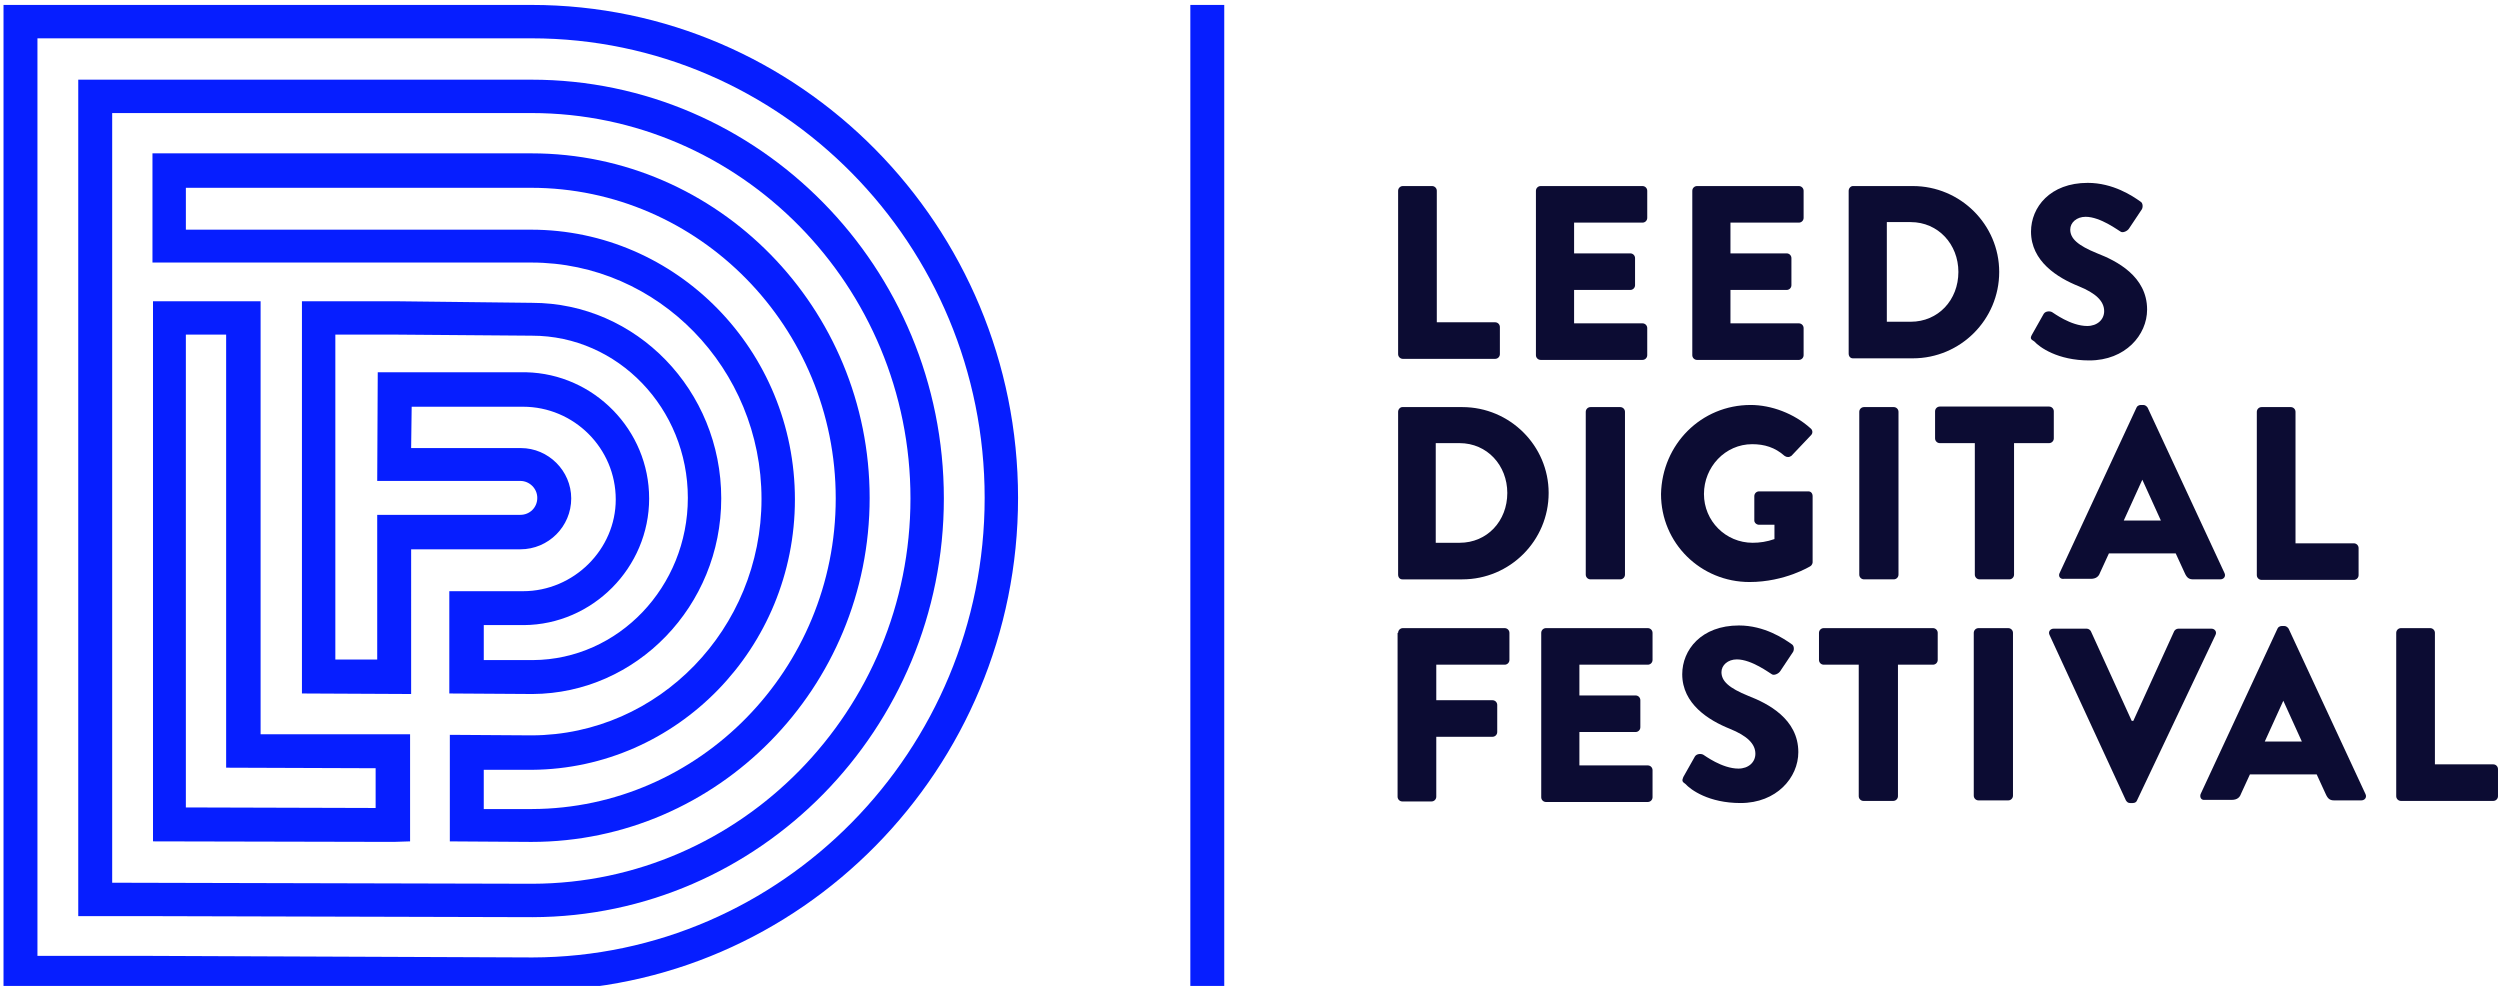 <?xml version="1.0" encoding="UTF-8" standalone="no"?> <svg xmlns:inkscape="http://www.inkscape.org/namespaces/inkscape" xmlns:sodipodi="http://sodipodi.sourceforge.net/DTD/sodipodi-0.dtd" xmlns="http://www.w3.org/2000/svg" xmlns:svg="http://www.w3.org/2000/svg" xmlns:rdf="http://www.w3.org/1999/02/22-rdf-syntax-ns#" xmlns:cc="http://creativecommons.org/ns#" xmlns:dc="http://purl.org/dc/elements/1.1/" width="355" height="140" viewBox="0 0 355 140" version="1.1" id="svg64"><defs id="defs68"></defs><title id="title2">logo--with-text</title><g id="g537" transform="translate(0,15.182)"><path d="m 198.532,11.915 c 0,-0.376 0.301,-0.677 0.677,-0.677 h 4.14 c 0.376,0 0.677,0.301 0.677,0.677 V 30.582 h 8.28 c 0.376,0 0.677,0.301 0.677,0.677 v 3.839 c 0,0.376 -0.301,0.677 -0.677,0.677 h -13.097 c -0.376,0 -0.677,-0.301 -0.677,-0.677 z" id="Path" fill="#0c0c33" style="fill-rule:nonzero;stroke:none;stroke-width:2"></path><path d="m 218.102,11.915 c 0,-0.376 0.301,-0.677 0.677,-0.677 h 14.452 c 0.376,0 0.677,0.301 0.677,0.677 v 3.839 c 0,0.376 -0.301,0.677 -0.677,0.677 h -9.71 v 4.366 H 231.5 c 0.376,0 0.677,0.301 0.677,0.677 v 3.839 c 0,0.376 -0.301,0.677 -0.677,0.677 h -7.979 v 4.742 h 9.71 c 0.376,0 0.677,0.301 0.677,0.677 v 3.839 c 0,0.376 -0.301,0.677 -0.677,0.677 h -14.452 c -0.376,0 -0.677,-0.301 -0.677,-0.677 z" id="path5" fill="#0c0c33" style="fill-rule:nonzero;stroke:none;stroke-width:2"></path><path d="m 240.306,11.915 c 0,-0.376 0.301,-0.677 0.677,-0.677 h 14.452 c 0.376,0 0.677,0.301 0.677,0.677 v 3.839 c 0,0.376 -0.301,0.677 -0.677,0.677 h -9.71 v 4.366 h 7.979 c 0.376,0 0.677,0.301 0.677,0.677 v 3.839 c 0,0.376 -0.301,0.677 -0.677,0.677 h -7.979 v 4.742 h 9.71 c 0.376,0 0.677,0.301 0.677,0.677 v 3.839 c 0,0.376 -0.301,0.677 -0.677,0.677 h -14.452 c -0.376,0 -0.677,-0.301 -0.677,-0.677 z" id="path7" fill="#0c0c33" style="fill-rule:nonzero;stroke:none;stroke-width:2"></path><path d="m 262.511,11.915 c 0,-0.376 0.301,-0.677 0.602,-0.677 h 8.505 c 6.774,0 12.269,5.495 12.269,12.194 0,6.774 -5.495,12.269 -12.269,12.269 h -8.505 c -0.376,0 -0.602,-0.301 -0.602,-0.677 z m 8.806,18.591 c 3.914,0 6.774,-3.086 6.774,-7.075 0,-3.914 -2.86,-7.075 -6.774,-7.075 h -3.387 v 14.151 z" id="Shape" fill="#0c0c33" style="fill-rule:nonzero;stroke:none;stroke-width:2"></path><path d="m 288.554,32.313 1.656,-2.935 c 0.301,-0.452 0.979,-0.376 1.204,-0.226 0.151,0.075 2.634,1.957 4.968,1.957 1.43,0 2.409,-0.903 2.409,-2.108 0,-1.43 -1.204,-2.559 -3.613,-3.538 -3.011,-1.204 -6.774,-3.538 -6.774,-7.753 0,-3.462 2.71,-6.925 8.054,-6.925 3.613,0 6.398,1.882 7.452,2.634 0.452,0.226 0.376,0.903 0.226,1.129 l -1.806,2.71 c -0.226,0.376 -0.903,0.677 -1.204,0.452 -0.301,-0.151 -2.86,-2.108 -4.968,-2.108 -1.28,0 -2.183,0.828 -2.183,1.806 0,1.28 1.054,2.258 3.839,3.387 2.71,1.054 7.075,3.237 7.075,7.978 0,3.613 -3.086,7.226 -8.204,7.226 -4.516,0 -7.075,-1.882 -7.828,-2.71 -0.527,-0.301 -0.602,-0.452 -0.301,-0.978 z" id="path10" fill="#0c0c33" style="fill-rule:nonzero;stroke:none;stroke-width:2"></path><path d="m 198.532,43.302 c 0,-0.376 0.301,-0.677 0.602,-0.677 h 8.505 c 6.774,0 12.269,5.495 12.269,12.194 0,6.774 -5.495,12.269 -12.269,12.269 h -8.505 c -0.376,0 -0.602,-0.301 -0.602,-0.677 z m 8.731,18.591 c 3.914,0 6.774,-3.086 6.774,-7.075 0,-3.914 -2.86,-7.075 -6.774,-7.075 h -3.387 v 14.151 z" id="path12" fill="#0c0c33" style="fill-rule:nonzero;stroke:none;stroke-width:2"></path><path d="m 225.177,43.302 c 0,-0.376 0.301,-0.677 0.677,-0.677 h 4.215 c 0.376,0 0.677,0.301 0.677,0.677 v 23.108 c 0,0.376 -0.301,0.677 -0.677,0.677 h -4.215 c -0.376,0 -0.677,-0.301 -0.677,-0.677 z" id="path14" fill="#0c0c33" style="fill-rule:nonzero;stroke:none;stroke-width:2"></path><path d="m 248.586,42.324 c 2.935,0 6.172,1.204 8.505,3.312 0.301,0.226 0.376,0.677 0.075,0.978 l -2.785,2.935 c -0.301,0.226 -0.677,0.226 -0.979,0 -1.355,-1.204 -2.86,-1.656 -4.591,-1.656 -3.839,0 -6.849,3.237 -6.849,7.075 0,3.839 3.086,6.925 6.925,6.925 0.979,0 2.032,-0.151 3.086,-0.527 v -2.032 h -2.183 c -0.376,0 -0.677,-0.301 -0.677,-0.602 v -3.462 c 0,-0.376 0.301,-0.677 0.677,-0.677 h 7 c 0.376,0 0.602,0.301 0.602,0.677 v 9.409 c 0,0.151 -0.151,0.452 -0.301,0.527 0,0 -3.613,2.258 -8.656,2.258 -6.925,0 -12.57,-5.495 -12.57,-12.495 0.151,-7.075 5.72,-12.645 12.72,-12.645 z" id="path16" fill="#0c0c33" style="fill-rule:nonzero;stroke:none;stroke-width:2"></path><path d="m 264.016,43.302 c 0,-0.376 0.301,-0.677 0.677,-0.677 h 4.215 c 0.376,0 0.677,0.301 0.677,0.677 v 23.108 c 0,0.376 -0.301,0.677 -0.677,0.677 h -4.215 c -0.376,0 -0.677,-0.301 -0.677,-0.677 z" id="path18" fill="#0c0c33" style="fill-rule:nonzero;stroke:none;stroke-width:2"></path><path d="m 280.425,47.743 h -4.968 c -0.376,0 -0.677,-0.301 -0.677,-0.677 v -3.839 c 0,-0.376 0.301,-0.677 0.677,-0.677 h 15.505 c 0.376,0 0.677,0.301 0.677,0.677 v 3.839 c 0,0.376 -0.301,0.677 -0.677,0.677 h -4.968 v 18.667 c 0,0.376 -0.301,0.677 -0.677,0.677 h -4.215 c -0.376,0 -0.677,-0.301 -0.677,-0.677 z" id="path20" fill="#0c0c33" style="fill-rule:nonzero;stroke:none;stroke-width:2"></path><path d="M 292.468,66.184 303.382,42.7 c 0.075,-0.226 0.376,-0.376 0.602,-0.376 h 0.376 c 0.226,0 0.452,0.151 0.602,0.376 l 10.914,23.484 c 0.226,0.452 -0.075,0.903 -0.602,0.903 h -3.839 c -0.602,0 -0.903,-0.226 -1.204,-0.903 l -1.28,-2.785 h -9.484 l -1.28,2.785 c -0.151,0.452 -0.527,0.828 -1.28,0.828 h -3.839 c -0.527,0.075 -0.828,-0.376 -0.602,-0.828 z m 14.376,-7.452 -2.634,-5.796 v 0 l -2.634,5.796 z" id="path22" fill="#0c0c33" style="fill-rule:nonzero;stroke:none;stroke-width:2"></path><path d="m 320.468,43.302 c 0,-0.376 0.301,-0.677 0.677,-0.677 h 4.14 c 0.376,0 0.677,0.301 0.677,0.677 v 18.667 h 8.28 c 0.376,0 0.677,0.301 0.677,0.677 v 3.839 c 0,0.376 -0.301,0.677 -0.677,0.677 h -13.097 c -0.376,0 -0.677,-0.301 -0.677,-0.677 z" id="path24" fill="#0c0c33" style="fill-rule:nonzero;stroke:none;stroke-width:2"></path><path d="m 198.532,74.689 c 0,-0.376 0.301,-0.677 0.677,-0.677 h 14.452 c 0.376,0 0.677,0.301 0.677,0.677 v 3.839 c 0,0.376 -0.301,0.677 -0.677,0.677 h -9.71 v 5.043 h 7.978 c 0.376,0 0.677,0.301 0.677,0.677 v 3.839 c 0,0.376 -0.301,0.677 -0.677,0.677 h -7.978 v 8.505 c 0,0.376 -0.301,0.677 -0.677,0.677 h -4.14 c -0.376,0 -0.677,-0.301 -0.677,-0.677 V 74.689 Z" id="path26" fill="#0c0c33" style="fill-rule:nonzero;stroke:none;stroke-width:2"></path><path d="m 218.855,74.689 c 0,-0.376 0.301,-0.677 0.677,-0.677 h 14.452 c 0.376,0 0.677,0.301 0.677,0.677 v 3.839 c 0,0.376 -0.301,0.677 -0.677,0.677 h -9.71 v 4.366 h 7.978 c 0.376,0 0.677,0.301 0.677,0.677 v 3.839 c 0,0.376 -0.301,0.677 -0.677,0.677 h -7.978 v 4.742 h 9.71 c 0.376,0 0.677,0.301 0.677,0.677 v 3.839 c 0,0.376 -0.301,0.677 -0.677,0.677 h -14.452 c -0.376,0 -0.677,-0.301 -0.677,-0.677 z" id="path28" fill="#0c0c33" style="fill-rule:nonzero;stroke:none;stroke-width:2"></path><path d="m 239.027,95.162 1.656,-2.935 c 0.301,-0.452 0.979,-0.376 1.204,-0.226 0.151,0.075 2.634,1.957 4.968,1.957 1.43,0 2.409,-0.903 2.409,-2.108 0,-1.43 -1.204,-2.559 -3.613,-3.538 -3.011,-1.204 -6.774,-3.538 -6.774,-7.753 0,-3.462 2.71,-6.925 8.054,-6.925 3.613,0 6.398,1.882 7.452,2.634 0.452,0.226 0.376,0.903 0.226,1.129 l -1.806,2.71 c -0.226,0.376 -0.903,0.677 -1.204,0.452 -0.301,-0.151 -2.86,-2.108 -4.968,-2.108 -1.28,0 -2.183,0.828 -2.183,1.806 0,1.28 1.054,2.258 3.839,3.387 2.71,1.054 7.075,3.237 7.075,7.978 0,3.613 -3.086,7.226 -8.204,7.226 -4.516,0 -7.075,-1.882 -7.828,-2.71 -0.452,-0.301 -0.527,-0.452 -0.301,-0.978 z" id="path30" fill="#0c0c33" style="fill-rule:nonzero;stroke:none;stroke-width:2"></path><path d="m 263.941,79.205 h -4.968 c -0.376,0 -0.677,-0.301 -0.677,-0.677 v -3.839 c 0,-0.376 0.301,-0.677 0.677,-0.677 h 15.505 c 0.376,0 0.677,0.301 0.677,0.677 v 3.839 c 0,0.376 -0.301,0.677 -0.677,0.677 h -4.968 v 18.667 c 0,0.376 -0.301,0.677 -0.677,0.677 h -4.215 c -0.376,0 -0.677,-0.301 -0.677,-0.677 z" id="path32" fill="#0c0c33" style="fill-rule:nonzero;stroke:none;stroke-width:2"></path><path d="m 280.274,74.689 c 0,-0.376 0.301,-0.677 0.677,-0.677 h 4.215 c 0.376,0 0.677,0.301 0.677,0.677 v 23.108 c 0,0.376 -0.301,0.677 -0.677,0.677 h -4.215 c -0.376,0 -0.677,-0.301 -0.677,-0.677 z" id="path34" fill="#0c0c33" style="fill-rule:nonzero;stroke:none;stroke-width:2"></path><path d="m 291.038,74.99 c -0.226,-0.452 0.075,-0.903 0.602,-0.903 h 4.667 c 0.301,0 0.527,0.226 0.602,0.376 l 5.796,12.72 h 0.226 l 5.796,-12.72 c 0.075,-0.151 0.301,-0.376 0.602,-0.376 h 4.667 c 0.527,0 0.828,0.452 0.602,0.903 l -11.14,23.484 c -0.075,0.226 -0.301,0.376 -0.602,0.376 h -0.376 c -0.301,0 -0.452,-0.151 -0.602,-0.376 z" id="path36" fill="#0c0c33" style="fill-rule:nonzero;stroke:none;stroke-width:2"></path><path d="m 312.489,97.571 10.914,-23.484 c 0.075,-0.226 0.376,-0.376 0.602,-0.376 h 0.376 c 0.226,0 0.452,0.151 0.602,0.376 l 10.914,23.484 c 0.226,0.452 -0.075,0.903 -0.602,0.903 h -3.839 c -0.602,0 -0.903,-0.226 -1.204,-0.903 l -1.28,-2.785 h -9.484 l -1.28,2.785 c -0.151,0.452 -0.527,0.828 -1.28,0.828 h -3.839 c -0.527,0.075 -0.753,-0.376 -0.602,-0.828 z m 14.376,-7.452 -2.634,-5.796 v 0 l -2.634,5.796 z" id="path38" fill="#0c0c33" style="fill-rule:nonzero;stroke:none;stroke-width:2"></path><path d="m 340.263,74.689 c 0,-0.376 0.301,-0.677 0.677,-0.677 h 4.14 c 0.376,0 0.677,0.301 0.677,0.677 v 18.667 h 8.28 c 0.376,0 0.677,0.301 0.677,0.677 v 3.839 c 0,0.376 -0.301,0.677 -0.677,0.677 h -13.097 c -0.376,0 -0.677,-0.301 -0.677,-0.677 z" id="path40" fill="#0c0c33" style="fill-rule:nonzero;stroke:none;stroke-width:2"></path></g><g id="Group" fill="#061eff" transform="matrix(2,0,0,2,0.5,0.7)" style="fill-rule:nonzero;stroke:none;stroke-width:1"><path d="M 37.484,0 H 0 V 69.887 H 6.36 L 37.559,70 C 56.565,69.962 72.032,54.231 72.032,35 72.032,15.694 56.527,0 37.484,0 Z M 5.532,67.516 v 0 H 5.269 v 0 H 4.554 3.952 v 0 H 2.409 V 2.371 H 37.484 C 55.247,2.371 69.661,17.011 69.661,35 c 0,17.952 -14.414,32.591 -32.102,32.629 L 9.898,67.516 v 0 H 7.452 7.414 7.188 5.72 Z" id="path50"></path><path d="m 7.452,64.694 v 0 h 0.226 v 0 h 2.108 0.113 v 0 l 27.661,0.075 c 16.108,-0.038 29.204,-13.36 29.204,-29.731 0,-16.409 -13.134,-29.731 -29.28,-29.731 H 5.306 V 64.694 h 0.226 v 0 h 0.226 1.468 z M 7.677,7.677 H 37.484 c 14.828,0 26.909,12.269 26.909,27.36 0,15.054 -12.043,27.323 -26.833,27.36 L 7.715,62.323 V 7.677 Z" id="path52"></path><path d="m 61.495,35 c 0,-13.473 -10.763,-24.462 -24.011,-24.462 H 10.575 v 7.753 h 26.909 c 8.995,0 16.333,7.527 16.333,16.785 0,9.22 -7.301,16.747 -16.296,16.785 l -5.833,-0.038 v 7.565 l 5.796,0.038 C 50.731,59.425 61.495,48.473 61.495,35 Z m -5.306,0.113 c 0,-10.575 -8.392,-19.156 -18.742,-19.156 h -24.5 v -2.973 h 24.5 c 11.93,0 21.64,9.898 21.64,22.054 0,12.118 -9.672,22.016 -21.565,22.054 h -3.425 v -2.785 h 3.425 c 10.312,-0.075 18.667,-8.656 18.667,-19.194 z" id="path54"></path><path d="M 18.253,51.785 V 21.038 h -7.64 v 38.349 l 17.086,0.038 1.167,-0.038 v -7.602 z m 8.167,2.409 v 2.823 L 12.946,56.978 V 23.409 h 2.86 v 30.747 z" id="path56"></path><path d="m 36.882,41.624 h -5.231 v 6.247 1.016 l 5.909,0.038 c 7.376,-0.038 13.398,-6.247 13.398,-13.887 0,-7.677 -6.022,-13.887 -13.435,-13.887 L 27.774,21.038 h -6.586 v 27.849 l 7.753,0.038 V 38.651 h 7.753 c 1.995,0 3.613,-1.618 3.613,-3.613 0,-1.957 -1.618,-3.575 -3.575,-3.575 H 28.941 l 0.038,-2.935 h 7.903 c 3.613,0 6.586,2.935 6.586,6.586 0,3.538 -2.973,6.511 -6.586,6.511 z m 8.957,-6.586 c 0,-4.855 -3.914,-8.844 -8.731,-8.957 H 26.57 l -0.038,7.715 h 10.161 c 0.64,0 1.204,0.527 1.204,1.204 0,0.677 -0.527,1.204 -1.204,1.204 H 26.532 V 46.478 H 23.559 V 23.409 h 4.366 0.113 l 9.484,0.075 c 6.097,0 11.065,5.156 11.065,11.516 0,6.323 -4.93,11.478 -10.989,11.516 h -3.5 v -2.484 h 2.86 c 4.855,-0.038 8.882,-4.065 8.882,-8.995 z" id="path58"></path></g><rect id="Rectangle" fill="#061eff" x="169.027" y="0.7" width="4.817" height="139.925" style="fill-rule:nonzero;stroke:none;stroke-width:2"></rect></svg> 